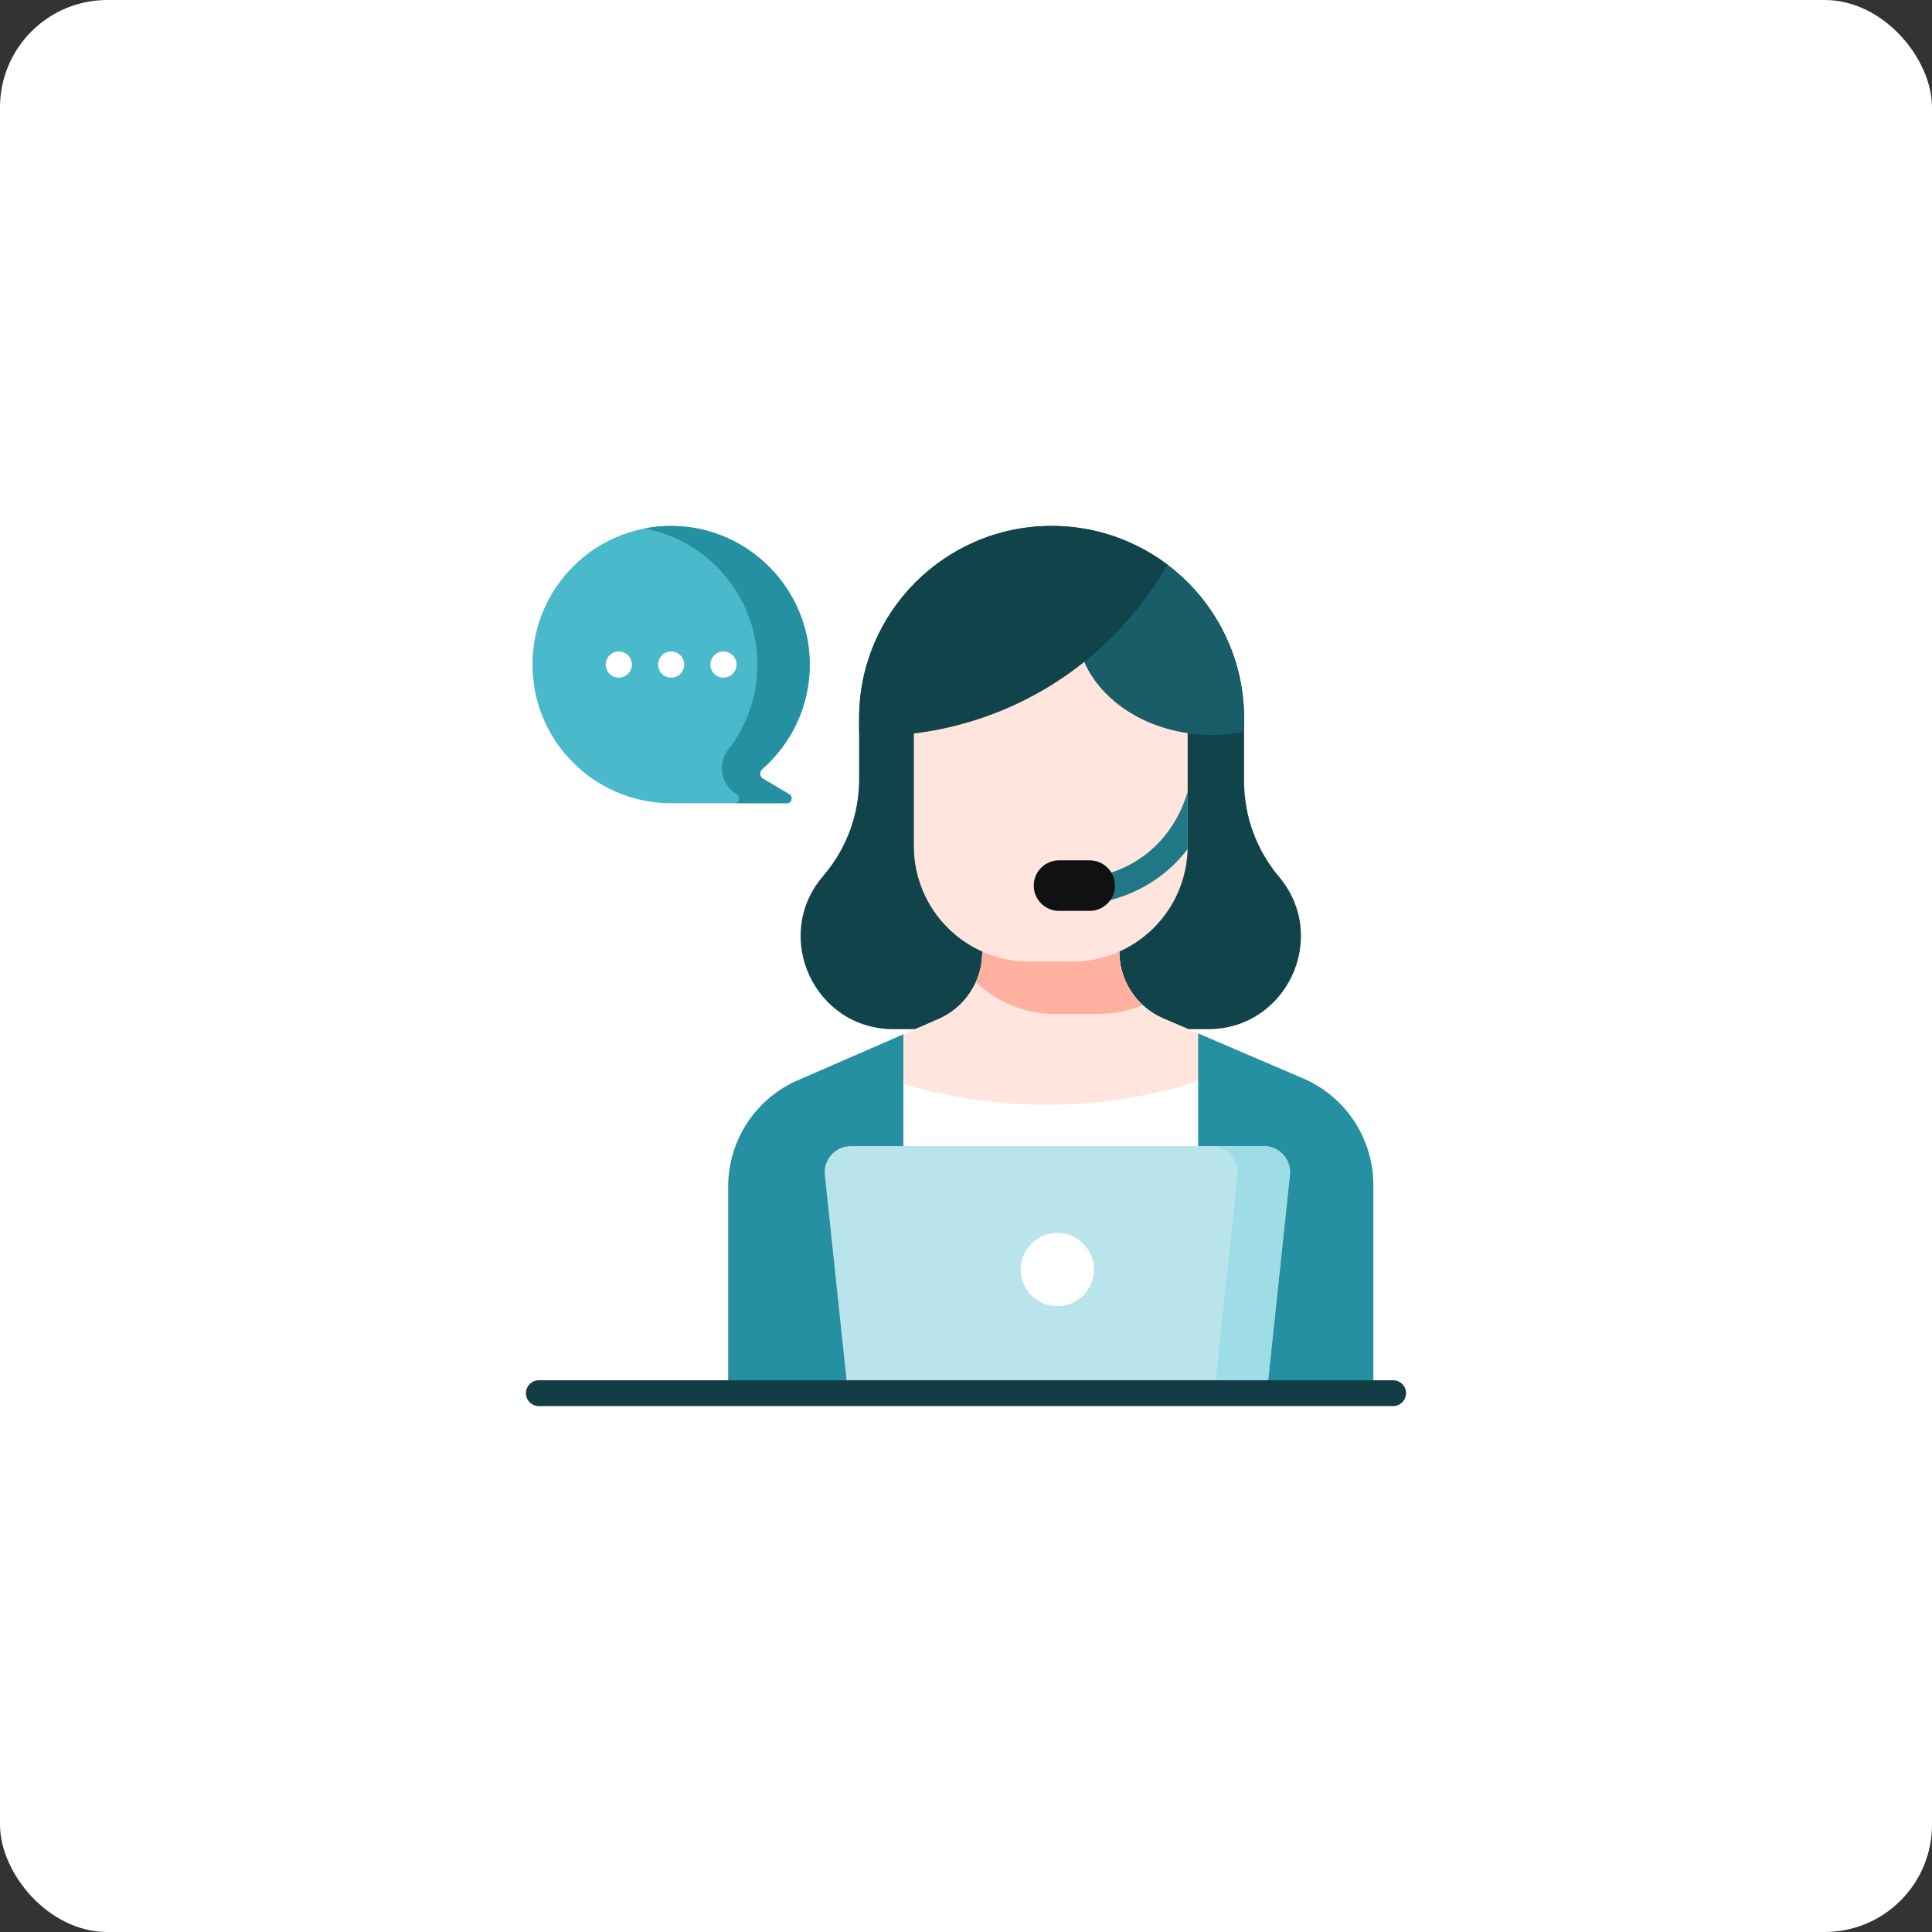 <svg width="180" height="180" viewBox="0 0 180 180" fill="none" xmlns="http://www.w3.org/2000/svg">
<rect x="0" y="0" width="180" height="180" fill="#333333" stroke="none"/>
<rect width="180" height="180" rx="10" fill="white"/>
<g clip-path="url(#clip0_1006_1552)">
<path d="M49.61 61.917C49.61 54.72 55.496 48.898 62.717 49.002C69.712 49.102 75.4 54.839 75.444 61.834C75.469 65.751 73.749 69.267 71.016 71.652C70.728 71.904 70.769 72.363 71.099 72.558L73.533 73.998C73.926 74.231 73.761 74.834 73.304 74.834L62.282 74.832C55.261 74.701 49.61 68.969 49.61 61.917Z" fill="#49B9CB"/>
<path d="M73.533 73.998L71.099 72.558C70.771 72.364 70.725 71.906 71.012 71.655C73.776 69.245 75.505 65.678 75.442 61.708C75.334 54.842 69.776 49.206 62.912 49.006C61.938 48.977 60.989 49.057 60.073 49.233C66.006 50.37 70.528 55.6 70.567 61.834C70.587 64.852 69.57 67.633 67.852 69.841C66.814 71.174 67.152 73.108 68.606 73.968L68.656 73.998C69.046 74.228 68.888 74.82 68.442 74.833L73.304 74.834C73.761 74.834 73.926 74.231 73.533 73.998Z" fill="#2590A1"/>
<path d="M112.549 95.886H83.246C75.927 95.886 71.922 87.357 76.596 81.725L76.856 81.412C78.915 78.931 80.042 75.808 80.042 72.584V66.933C80.043 57.029 88.072 49 97.976 49C107.88 49 115.909 57.029 115.909 66.933V72.775C115.909 76.033 117.06 79.186 119.159 81.678C123.892 87.299 119.896 95.886 112.549 95.886Z" fill="#11434B"/>
<path d="M127.952 110.409V129.781H67.842V110.554C67.842 106.201 70.451 102.273 74.462 100.585L84.165 96.366L87.433 94.946C89.912 93.868 91.515 91.422 91.515 88.719V87.465H104.278V88.655C104.278 91.369 105.897 93.825 108.394 94.894L121.519 100.521C125.43 102.254 127.952 106.129 127.952 110.409Z" fill="white"/>
<path d="M84.165 100.985C87.477 101.975 92.351 103.03 98.293 102.926C103.868 102.829 108.445 101.745 111.63 100.728L113.212 96.96L108.393 94.894C105.897 93.824 104.279 91.37 104.279 88.654V87.465H91.516V88.719C91.516 91.422 89.912 93.867 87.434 94.945L83.531 96.642L84.165 100.985Z" fill="#FFE5DD"/>
<path d="M121.518 100.52L111.631 96.282L111.63 96.282V129.781H127.952V110.409C127.952 106.13 125.43 102.253 121.518 100.52Z" fill="#2590A1"/>
<path d="M84.165 96.366V129.781H67.842V110.554C67.842 106.201 70.451 102.273 74.462 100.585L84.165 96.366Z" fill="#2590A1"/>
<path d="M102.321 94.47C103.79 94.47 105.189 94.175 106.464 93.643C105.096 92.381 104.279 90.584 104.279 88.654V87.465H91.516V88.719C91.516 89.695 91.305 90.638 90.921 91.495C92.854 93.337 95.468 94.47 98.349 94.47L102.321 94.47Z" fill="#FFB09E"/>
<path d="M110.653 68.266V78.824C110.653 84.772 105.831 89.594 99.883 89.594H95.911C89.963 89.594 85.141 84.772 85.141 78.824V68.266C85.141 64.396 88.278 61.259 92.148 61.259H103.647C107.516 61.259 110.653 64.396 110.653 68.266Z" fill="#FFE5DD"/>
<path d="M110.653 73.759C110.648 73.774 110.643 73.788 110.638 73.803C110.249 75.147 109.227 77.687 106.758 79.591C105.608 80.478 104.297 81.118 102.86 81.495C102.209 81.666 101.819 82.333 101.99 82.984C102.134 83.531 102.628 83.894 103.169 83.894C103.271 83.894 103.375 83.881 103.479 83.854C105.233 83.393 106.837 82.609 108.247 81.522C109.22 80.771 110.008 79.942 110.646 79.108C110.649 79.013 110.653 78.919 110.653 78.824V73.759H110.653Z" fill="#207785"/>
<path d="M101.523 84.865H98.666C97.366 84.865 96.312 83.811 96.312 82.511C96.312 81.21 97.366 80.156 98.666 80.156H101.523C102.823 80.156 103.878 81.21 103.878 82.511C103.877 83.811 102.823 84.865 101.523 84.865Z" fill="#101112"/>
<path d="M100.442 58.465C100.716 55.015 104.019 52.726 107.18 51.54C112.409 54.673 115.909 60.394 115.909 66.933V68.166C115.62 68.227 115.333 68.28 115.048 68.322C113.307 68.582 111.824 68.47 110.811 68.322C104.282 67.453 100.112 62.631 100.442 58.465Z" fill="#185D67"/>
<path d="M97.976 49C102.026 49 105.762 50.343 108.764 52.608C107.267 55.213 103.828 60.366 97.379 64.18C92.592 67.012 88.078 67.963 85.299 68.322H80.043V66.933C80.043 57.029 88.072 49 97.976 49Z" fill="#11434B"/>
<path d="M118.023 129.781H79L76.848 109.477C76.695 108.037 77.824 106.782 79.272 106.782H117.751C119.199 106.782 120.328 108.037 120.175 109.477L118.023 129.781Z" fill="#B9E4EB"/>
<path d="M117.751 106.782H112.874C114.323 106.782 115.452 108.037 115.299 109.477L113.147 129.781H118.023L120.175 109.477C120.328 108.037 119.199 106.782 117.751 106.782Z" fill="#9EDDE6"/>
<path d="M129.799 131H50.201C49.538 131 49 130.462 49 129.799C49 129.135 49.538 128.598 50.201 128.598H129.799C130.462 128.598 131 129.135 131 129.799C131 130.462 130.462 131 129.799 131Z" fill="#133D44"/>
<path d="M98.511 121.695C100.396 121.695 101.925 120.167 101.925 118.282C101.925 116.396 100.396 114.868 98.511 114.868C96.626 114.868 95.098 116.396 95.098 118.282C95.098 120.167 96.626 121.695 98.511 121.695Z" fill="white"/>
<path d="M57.651 63.136C58.324 63.136 58.87 62.59 58.87 61.917C58.87 61.244 58.324 60.698 57.651 60.698C56.977 60.698 56.432 61.244 56.432 61.917C56.432 62.59 56.977 63.136 57.651 63.136Z" fill="white"/>
<path d="M62.527 63.136C63.2 63.136 63.746 62.59 63.746 61.917C63.746 61.244 63.2 60.698 62.527 60.698C61.854 60.698 61.308 61.244 61.308 61.917C61.308 62.59 61.854 63.136 62.527 63.136Z" fill="white"/>
<path d="M67.403 63.136C68.076 63.136 68.622 62.59 68.622 61.917C68.622 61.244 68.076 60.698 67.403 60.698C66.73 60.698 66.184 61.244 66.184 61.917C66.184 62.59 66.73 63.136 67.403 63.136Z" fill="white"/>
</g>
<defs>
<clipPath id="clip0_1006_1552">
<rect width="82" height="82" fill="white" transform="translate(49 49)"/>
</clipPath>
</defs>
</svg>
